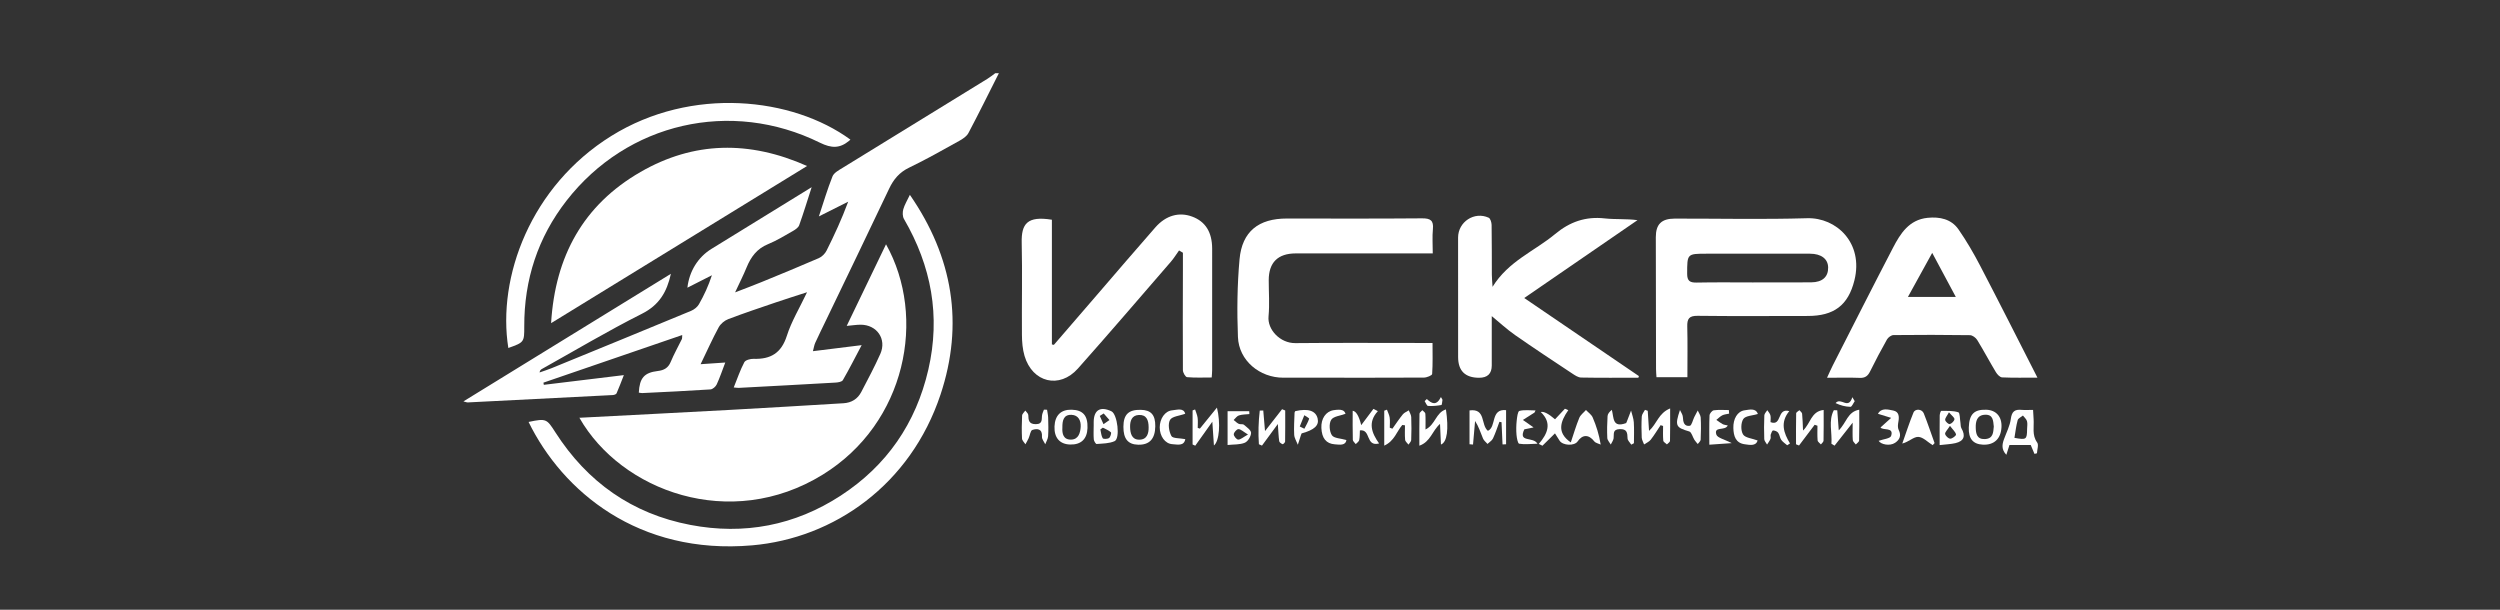 <svg width="205" height="50" viewBox="0 0 205 50" fill="none" xmlns="http://www.w3.org/2000/svg">
<rect x="0" y="0" width="205" height="50" fill="#333333" stroke="none"/>
<g id="&#208;&#160;&#208;&#181;&#209;&#129;&#209;&#131;&#209;&#128;&#209;&#129; 2">
<g id="&#208;&#161;&#208;&#187;&#208;&#190;&#208;&#185; 2">
<g id="Group">
<path id="Vector" d="M81.909 6C81.082 7.639 80.27 9.287 79.411 10.91C79.267 11.183 78.94 11.396 78.652 11.555C77.295 12.307 75.943 13.076 74.546 13.748C73.746 14.133 73.271 14.705 72.904 15.482C71.187 19.112 69.433 22.725 67.693 26.345C67.41 26.933 67.12 27.519 66.849 28.113C66.767 28.292 66.74 28.497 66.66 28.797C68.006 28.63 69.226 28.48 70.656 28.302C70.104 29.346 69.634 30.274 69.114 31.172C69.034 31.311 68.722 31.36 68.512 31.372C65.87 31.525 63.227 31.665 60.583 31.805C60.489 31.811 60.393 31.791 60.166 31.772C60.461 31.044 60.694 30.345 61.034 29.703C61.13 29.521 61.54 29.416 61.8 29.424C63.197 29.471 64.074 28.947 64.523 27.531C64.897 26.357 65.558 25.271 66.178 23.963C65.21 24.278 64.413 24.526 63.622 24.795C62.314 25.241 61.001 25.679 59.711 26.171C59.406 26.287 59.087 26.556 58.932 26.84C58.428 27.767 57.996 28.734 57.45 29.864C58.215 29.812 58.816 29.771 59.472 29.727C59.229 30.363 59.031 30.958 58.769 31.525C58.685 31.706 58.441 31.92 58.259 31.932C56.396 32.055 54.531 32.141 52.665 32.232C52.571 32.236 52.475 32.208 52.382 32.195C52.445 30.996 52.823 30.555 53.94 30.422C54.439 30.363 54.788 30.178 54.995 29.683C55.265 29.037 55.61 28.423 55.919 27.794C55.938 27.755 55.927 27.702 55.943 27.472C52.104 28.789 48.333 30.083 44.562 31.377C44.572 31.436 44.583 31.497 44.592 31.556C46.739 31.295 48.886 31.035 51.156 30.759C50.94 31.307 50.765 31.787 50.558 32.253C50.525 32.331 50.364 32.387 50.259 32.394C46.285 32.602 42.311 32.801 38.337 33C38.293 33.003 38.247 32.979 38 32.915C43.731 29.39 49.34 25.94 55.014 22.451C54.683 23.951 54.053 25.016 52.637 25.729C49.845 27.134 47.154 28.739 44.422 30.264C44.341 30.31 44.274 30.378 44.243 30.542C44.571 30.426 44.905 30.324 45.226 30.193C49.042 28.632 52.857 27.069 56.666 25.491C56.917 25.387 57.181 25.179 57.313 24.949C57.73 24.219 58.085 23.455 58.377 22.57C57.709 22.91 57.041 23.248 56.367 23.591C56.52 22.243 57.231 21.094 58.333 20.413C61.032 18.75 63.733 17.088 66.556 15.35C66.192 16.477 65.888 17.48 65.535 18.464C65.466 18.657 65.23 18.821 65.033 18.933C64.359 19.317 63.693 19.73 62.976 20.021C62.067 20.393 61.573 21.071 61.221 21.929C60.968 22.55 60.661 23.149 60.278 23.975C61.132 23.644 61.793 23.398 62.445 23.13C64.016 22.485 65.588 21.844 67.144 21.166C67.402 21.055 67.654 20.799 67.781 20.545C68.42 19.271 69.018 17.977 69.551 16.539C68.783 16.925 68.016 17.31 67.147 17.746C67.53 16.593 67.848 15.509 68.265 14.463C68.381 14.173 68.77 13.962 69.072 13.777C73.034 11.333 77.003 8.902 80.968 6.463C81.193 6.325 81.4 6.155 81.614 6C81.711 6 81.808 6 81.905 6L81.909 6Z" fill="white"/>
<path id="Vector_2" d="M47.509 34.257C51.658 34.04 55.728 33.837 59.797 33.614C62.922 33.444 66.044 33.252 69.167 33.066C69.823 33.027 70.328 32.715 70.629 32.134C71.165 31.104 71.716 30.078 72.187 29.018C72.725 27.805 71.905 26.625 70.57 26.626C70.239 26.626 69.907 26.681 69.43 26.723C70.529 24.441 71.583 22.256 72.654 20.032C75.998 26.005 74.318 34.69 67.467 38.918C59.877 43.603 50.926 40.255 47.51 34.257H47.509Z" fill="white"/>
<path id="Vector_3" d="M45.19 26.498C45.522 21.01 47.834 16.805 52.522 14.102C56.891 11.585 61.441 11.505 66.18 13.612C59.152 17.927 52.244 22.167 45.191 26.498H45.19Z" fill="white"/>
<path id="Vector_4" d="M138.366 30.931H135.831C135.818 30.686 135.795 30.476 135.795 30.264C135.787 26.658 135.78 23.053 135.777 19.447C135.777 18.385 136.241 17.927 137.331 17.925C140.95 17.921 144.572 18.002 148.187 17.894C150.573 17.824 152.825 19.912 152.063 22.985C151.551 25.049 150.371 25.909 148.238 25.909C145.226 25.909 142.214 25.935 139.204 25.897C138.495 25.888 138.34 26.148 138.356 26.779C138.39 28.132 138.367 29.484 138.367 30.932L138.366 30.931ZM143.787 23.16V23.156C145.367 23.156 146.945 23.167 148.524 23.152C149.442 23.144 149.925 22.697 149.908 21.926C149.894 21.231 149.343 20.804 148.411 20.803C145.593 20.797 142.775 20.801 139.958 20.803C138.329 20.804 138.352 20.807 138.347 22.447C138.346 23.037 138.568 23.181 139.124 23.171C140.678 23.138 142.233 23.16 143.788 23.16H143.787Z" fill="white"/>
<path id="Vector_5" d="M117.489 20.778C115.932 20.778 114.477 20.778 113.022 20.778C110.762 20.778 108.502 20.773 106.242 20.78C104.781 20.785 104.039 21.527 104.036 22.967C104.035 23.96 104.114 24.959 104.02 25.943C103.915 27.023 104.967 28.148 106.217 28.136C109.668 28.101 113.12 28.124 116.57 28.124C116.834 28.124 117.099 28.124 117.467 28.124C117.467 29.001 117.495 29.838 117.436 30.668C117.428 30.785 116.998 30.961 116.762 30.962C113.651 30.98 110.54 30.971 107.429 30.969C106.699 30.969 105.97 30.969 105.241 30.971C103.291 30.977 101.586 29.565 101.511 27.635C101.427 25.513 101.452 23.371 101.643 21.258C101.851 18.972 103.215 17.916 105.523 17.919C109.217 17.922 112.912 17.936 116.605 17.904C117.301 17.898 117.568 18.079 117.498 18.793C117.437 19.414 117.486 20.046 117.486 20.777L117.489 20.778Z" fill="white"/>
<path id="Vector_6" d="M86.255 18.018V28.244C86.309 28.256 86.363 28.267 86.417 28.279C87.608 26.898 88.8 25.517 89.991 24.137C91.574 22.303 93.145 20.459 94.745 18.639C95.611 17.655 96.691 17.366 97.754 17.76C98.841 18.161 99.395 19.03 99.397 20.397C99.404 23.715 99.397 27.032 99.396 30.349C99.396 30.516 99.377 30.683 99.361 30.954C98.678 30.954 98.005 30.986 97.34 30.927C97.205 30.915 96.999 30.557 96.998 30.356C96.98 27.573 96.993 24.789 96.999 22.006C96.999 21.579 96.999 21.152 96.999 20.725C96.894 20.663 96.788 20.599 96.682 20.537C96.461 20.846 96.261 21.174 96.014 21.46C93.48 24.387 90.961 27.328 88.389 30.221C86.883 31.915 84.659 31.373 84.012 29.185C83.85 28.637 83.803 28.04 83.799 27.465C83.778 24.948 83.838 22.429 83.78 19.911C83.743 18.357 84.224 17.687 86.254 18.018H86.255Z" fill="white"/>
<path id="Vector_7" d="M167.068 30.966C166.048 30.966 165.109 30.989 164.173 30.946C163.993 30.938 163.773 30.701 163.661 30.515C163.137 29.643 162.661 28.744 162.13 27.877C162.015 27.69 161.74 27.487 161.536 27.484C159.447 27.453 157.356 27.453 155.267 27.476C155.083 27.479 154.831 27.665 154.734 27.834C154.245 28.698 153.783 29.576 153.343 30.465C153.158 30.838 152.93 31.003 152.499 30.985C151.652 30.951 150.802 30.976 149.816 30.976C150.003 30.574 150.139 30.256 150.296 29.948C151.933 26.735 153.56 23.516 155.225 20.318C155.836 19.144 156.548 18.016 158.06 17.862C159.05 17.761 160 17.955 160.593 18.806C161.254 19.756 161.84 20.766 162.375 21.793C163.94 24.795 165.463 27.818 167.069 30.965L167.068 30.966ZM158.441 20.735C157.736 22.014 157.117 23.137 156.45 24.348H160.376C159.715 23.114 159.127 22.018 158.441 20.735Z" fill="white"/>
<path id="Vector_8" d="M122.324 25.92C122.324 27.135 122.326 28.553 122.324 29.972C122.323 30.645 121.974 30.98 121.276 30.977C120.139 30.971 119.568 30.407 119.566 29.284C119.563 26.017 119.562 22.749 119.563 19.483C119.563 18.192 120.893 17.314 122.071 17.852C122.216 17.919 122.309 18.243 122.312 18.449C122.335 19.804 122.324 21.16 122.331 22.515C122.331 22.791 122.362 23.066 122.389 23.52C123.699 21.402 125.844 20.586 127.515 19.195C128.718 18.193 130.016 17.733 131.586 17.909C132.448 18.006 133.33 17.927 134.274 18.053C131.227 20.148 128.18 22.243 124.987 24.437C128.187 26.615 131.289 28.727 134.39 30.839C134.375 30.884 134.36 30.93 134.347 30.974C132.782 30.974 131.218 30.988 129.654 30.959C129.413 30.955 129.155 30.783 128.938 30.639C127.364 29.595 125.784 28.556 124.237 27.476C123.549 26.995 122.93 26.418 122.326 25.923L122.324 25.92Z" fill="white"/>
<path id="Vector_9" d="M43.343 34.6C44.797 34.293 44.833 34.346 45.544 35.456C48.158 39.529 51.828 42.128 56.606 43.042C61.017 43.888 65.18 43.088 68.936 40.643C72.711 38.186 75.108 34.71 76.124 30.308C77.136 25.917 76.374 21.824 74.126 17.958C74.003 17.746 74.002 17.405 74.07 17.159C74.172 16.793 74.383 16.457 74.61 15.977C78.154 21.102 79.043 26.583 77.122 32.358C74.661 39.753 68.389 44.135 61.678 44.718C52.353 45.529 46.128 40.292 43.343 34.6Z" fill="white"/>
<path id="Vector_10" d="M69.735 11.447C69.7 11.481 69.666 11.515 69.628 11.546C68.868 12.173 68.192 12.173 67.237 11.703C59.937 8.1 51.438 10.052 46.456 16.453C44.106 19.472 42.974 22.943 42.989 26.774C42.994 28.058 42.977 28.074 41.683 28.535C40.761 22.748 43.5 15.269 50.135 11.144C56.715 7.053 64.989 7.98 69.735 11.449V11.447Z" fill="white"/>
<path id="Vector_11" d="M127.509 35.535C127.126 35.912 126.804 36.23 126.48 36.55C126.38 36.5 126.28 36.45 126.181 36.4C126.923 35.545 127.272 34.675 126.343 33.787C126.584 33.719 126.974 33.918 127.513 34.382C127.782 34.095 128.053 33.804 128.324 33.515L128.601 33.633C127.94 34.58 127.643 35.481 128.806 36.277C129.044 35.569 129.237 34.905 129.499 34.27C129.601 34.02 129.862 33.834 130.049 33.62C130.238 33.823 130.5 33.995 130.602 34.235C130.894 34.914 131.12 35.621 131.257 36.455C131.077 36.369 130.838 36.33 130.729 36.19C130.283 35.617 129.77 35.607 129.363 36.198C129.096 36.585 128.149 36.544 127.884 36.133C127.76 35.941 127.64 35.747 127.509 35.538V35.535Z" fill="white"/>
<path id="Vector_12" d="M123.208 36.446C123.181 35.838 123.153 35.231 123.126 34.623C123.068 34.611 123.011 34.6 122.953 34.588C122.782 35.044 122.633 35.51 122.427 35.947C122.341 36.129 122.13 36.252 121.975 36.403C121.85 36.256 121.677 36.129 121.608 35.96C121.407 35.472 121.249 34.967 120.957 34.52C120.9 35.163 120.845 35.809 120.788 36.453C120.692 36.444 120.597 36.437 120.501 36.428V33.654C121.859 33.474 121.407 34.839 122.007 35.328C122.725 35.015 122.204 33.504 123.499 33.631V36.43C123.402 36.434 123.304 36.439 123.207 36.443L123.208 36.446Z" fill="white"/>
<path id="Vector_13" d="M166.712 33.613C166.731 33.934 166.739 34.145 166.755 34.356C166.805 35.003 166.604 35.67 167.049 36.287C167.187 36.478 167.044 36.87 167.03 37.169C166.963 37.185 166.894 37.203 166.827 37.219C166.732 36.994 166.638 36.769 166.52 36.49H164.776C164.694 36.748 164.622 36.972 164.52 37.294C164.11 36.862 164.169 36.455 164.323 36.027C164.524 35.469 164.813 34.922 164.888 34.348C164.966 33.75 165.204 33.555 165.765 33.608C166.051 33.635 166.341 33.612 166.713 33.612L166.712 33.613ZM165.184 35.904C166.166 36.081 166.21 36.048 166.222 35.181C166.225 34.964 166.271 34.735 166.214 34.536C166.166 34.365 165.997 34.227 165.881 34.074C165.731 34.199 165.492 34.299 165.449 34.453C165.321 34.91 165.271 35.39 165.184 35.904Z" fill="white"/>
<path id="Vector_14" d="M135.221 35.331C135.874 34.749 135.985 33.886 136.952 33.49C136.952 34.501 136.96 35.331 136.94 36.159C136.937 36.255 136.774 36.345 136.685 36.439C136.581 36.337 136.397 36.242 136.388 36.132C136.352 35.733 136.373 35.331 136.373 34.929C136.306 34.908 136.238 34.886 136.169 34.864C135.901 35.266 135.651 35.682 135.355 36.062C135.224 36.229 134.997 36.319 134.814 36.445C134.748 36.259 134.632 36.074 134.622 35.886C134.597 35.309 134.591 34.728 134.625 34.152C134.636 33.966 134.796 33.788 134.888 33.606C134.964 33.633 135.039 33.659 135.115 33.686C135.146 34.179 135.178 34.672 135.221 35.333V35.331Z" fill="white"/>
<path id="Vector_15" d="M116.89 35.218C117.703 34.831 117.736 33.829 118.567 33.572C118.804 35.199 118.669 36.255 118.158 36.453C118.134 35.921 118.112 35.412 118.082 34.758C117.428 35.342 117.308 36.224 116.387 36.547C116.387 35.591 116.379 34.756 116.398 33.922C116.4 33.825 116.55 33.732 116.632 33.636C116.719 33.73 116.872 33.819 116.879 33.919C116.907 34.319 116.891 34.723 116.891 35.218H116.89Z" fill="white"/>
<path id="Vector_16" d="M114.986 34.849C114.526 35.386 114.337 36.17 113.508 36.542V33.676C113.582 33.648 113.656 33.621 113.73 33.593C113.807 33.81 113.922 34.021 113.953 34.245C113.992 34.517 113.962 34.799 113.962 35.075C114.034 35.1 114.107 35.126 114.178 35.152C114.46 34.758 114.727 34.353 115.032 33.977C115.151 33.831 115.356 33.756 115.52 33.648C115.591 33.831 115.713 34.013 115.721 34.199C115.746 34.826 115.743 35.455 115.719 36.082C115.713 36.21 115.573 36.334 115.496 36.459C115.4 36.329 115.234 36.205 115.221 36.066C115.183 35.673 115.207 35.273 115.207 34.875C115.133 34.866 115.06 34.857 114.986 34.849Z" fill="white"/>
<path id="Vector_17" d="M150.177 36.385C150.248 35.469 149.914 34.506 150.375 33.635C150.468 33.639 150.562 33.643 150.656 33.645C150.693 34.147 150.731 34.646 150.778 35.288C151.404 34.68 151.492 33.761 152.459 33.596C152.459 34.495 152.47 35.312 152.447 36.127C152.444 36.236 152.271 36.341 152.177 36.447C152.091 36.329 151.94 36.217 151.93 36.093C151.898 35.689 151.918 35.279 151.918 34.658C151.346 35.385 150.89 35.964 150.433 36.544C150.347 36.492 150.262 36.438 150.175 36.385H150.177Z" fill="white"/>
<path id="Vector_18" d="M148.802 34.83C148.374 35.397 147.948 35.965 147.52 36.532C147.438 36.499 147.356 36.465 147.274 36.431C147.274 35.585 147.265 34.738 147.286 33.892C147.288 33.805 147.458 33.72 147.551 33.635C147.628 33.732 147.762 33.822 147.773 33.926C147.817 34.343 147.823 34.765 147.848 35.305C148.474 34.718 148.502 33.733 149.54 33.616C149.54 34.512 149.548 35.325 149.53 36.138C149.528 36.241 149.389 36.342 149.314 36.443C149.22 36.334 149.055 36.231 149.045 36.115C149.011 35.716 149.031 35.312 149.031 34.91C148.954 34.883 148.877 34.858 148.801 34.831L148.802 34.83Z" fill="white"/>
<path id="Vector_19" d="M161.441 35.057C161.477 33.97 161.868 33.57 162.867 33.598C163.683 33.623 164.166 34.169 164.122 35.023C164.075 35.98 163.518 36.505 162.599 36.462C161.783 36.424 161.41 35.971 161.441 35.056V35.057ZM163.491 34.979C163.44 34.516 163.449 33.989 162.79 34.008C162.104 34.028 161.996 34.557 162.011 35.086C162.025 35.547 162.099 36.034 162.76 36.004C163.449 35.973 163.445 35.459 163.491 34.979Z" fill="white"/>
<path id="Vector_20" d="M99.41 34.582C98.863 35.349 98.437 35.949 98.011 36.547C97.938 36.515 97.865 36.482 97.792 36.449V33.656C97.861 33.629 97.928 33.602 97.997 33.575C98.07 33.804 98.174 34.028 98.205 34.262C98.241 34.533 98.213 34.812 98.213 35.087C98.272 35.107 98.33 35.127 98.39 35.147C98.828 34.607 99.265 34.068 99.789 33.423C100.103 34.684 99.988 36.178 99.542 36.529C99.5 35.904 99.461 35.336 99.411 34.582H99.41Z" fill="white"/>
<path id="Vector_21" d="M158.476 36.504C158.082 36.26 157.695 35.837 157.293 35.825C156.915 35.813 156.523 36.235 155.987 36.371C156.288 35.523 156.562 34.664 156.904 33.833C157.046 33.487 157.604 33.531 157.75 33.896C158.07 34.699 158.342 35.521 158.635 36.334L158.477 36.504H158.476Z" fill="white"/>
<path id="Vector_22" d="M87.874 33.596C88.808 33.621 89.208 34.082 89.174 35.1C89.144 36.003 88.644 36.477 87.748 36.451C86.893 36.426 86.433 35.892 86.469 34.968C86.506 34.056 87.001 33.573 87.874 33.596ZM87.115 35.058C87.082 35.558 87.192 36.067 87.837 36.048C88.444 36.031 88.588 35.479 88.617 34.991C88.645 34.497 88.432 34.037 87.864 34.016C87.203 33.992 87.109 34.497 87.115 35.058Z" fill="white"/>
<path id="Vector_23" d="M89.683 34.956C89.683 34.836 89.683 34.716 89.683 34.596C89.693 33.614 90.231 33.294 91.139 33.727C91.629 33.962 91.874 35.964 91.394 36.176C90.954 36.372 90.42 36.368 89.924 36.407C89.854 36.412 89.705 36.172 89.692 36.036C89.659 35.679 89.681 35.317 89.681 34.956H89.683ZM90.431 35.069C90.365 35.118 90.299 35.166 90.231 35.213C90.287 35.458 90.299 35.729 90.422 35.935C90.468 36.013 90.813 36.007 90.94 35.919C91.054 35.84 91.151 35.502 91.095 35.449C90.914 35.279 90.659 35.189 90.433 35.069H90.431ZM90.503 33.903C90.396 33.971 90.288 34.04 90.182 34.107C90.283 34.332 90.385 34.557 90.486 34.782C90.65 34.67 90.813 34.559 90.976 34.445C90.818 34.265 90.66 34.083 90.503 33.903Z" fill="white"/>
<path id="Vector_24" d="M94.733 34.959C94.719 35.993 94.253 36.492 93.322 36.466C92.492 36.443 92.116 35.983 92.12 34.995C92.124 33.99 92.536 33.587 93.539 33.606C94.39 33.621 94.745 34.024 94.733 34.96V34.959ZM94.188 35.056C94.188 34.436 94.007 33.996 93.38 34.028C92.799 34.058 92.658 34.52 92.668 35.011C92.677 35.515 92.793 36.05 93.408 36.054C94.063 36.059 94.193 35.534 94.188 35.056Z" fill="white"/>
<path id="Vector_25" d="M104.784 34.767C104.262 35.477 103.872 36.008 103.482 36.539C103.397 36.502 103.314 36.465 103.229 36.428C103.165 35.504 103.194 34.584 103.3 33.668C103.396 33.665 103.492 33.663 103.588 33.66C103.629 34.158 103.673 34.656 103.731 35.348C104.27 34.657 104.699 34.106 105.129 33.555C105.216 33.59 105.302 33.625 105.388 33.66C105.388 34.51 105.394 35.361 105.379 36.211C105.378 36.289 105.206 36.442 105.173 36.427C105.062 36.377 104.911 36.279 104.896 36.18C104.839 35.79 104.827 35.392 104.783 34.767H104.784Z" fill="white"/>
<path id="Vector_26" d="M159.051 36.5C159.051 35.604 159.046 34.836 159.056 34.07C159.059 33.938 159.137 33.693 159.179 33.693C159.651 33.695 160.146 33.667 160.583 33.807C160.722 33.852 160.705 34.377 160.759 34.681C160.784 34.825 160.765 34.994 160.834 35.112C161.2 35.749 161.051 36.172 160.345 36.337C159.974 36.423 159.585 36.435 159.05 36.498L159.051 36.5ZM159.898 34.921C159.685 35.255 159.476 35.441 159.501 35.584C159.53 35.743 159.773 35.972 159.922 35.972C160.09 35.972 160.408 35.725 160.393 35.63C160.361 35.43 160.152 35.259 159.898 34.92V34.921ZM159.814 33.81C159.657 34.108 159.487 34.285 159.505 34.439C159.522 34.574 159.787 34.803 159.88 34.776C160.042 34.73 160.254 34.524 160.264 34.374C160.273 34.237 160.044 34.082 159.814 33.81Z" fill="white"/>
<path id="Vector_27" d="M100.662 33.719H102.438C102.441 33.798 102.445 33.876 102.448 33.954C102.162 33.986 101.863 33.978 101.595 34.063C101.426 34.115 101.302 34.307 101.159 34.438C101.297 34.547 101.422 34.681 101.578 34.755C101.703 34.815 101.905 34.75 101.998 34.83C102.232 35.026 102.592 35.275 102.588 35.499C102.582 35.781 102.328 36.198 102.074 36.304C101.673 36.474 101.184 36.434 100.662 36.49V33.721V33.719ZM102.334 35.63C101.94 35.392 101.747 35.191 101.552 35.188C101.416 35.186 101.173 35.457 101.169 35.611C101.165 35.763 101.401 36.047 101.533 36.048C101.731 36.048 101.932 35.855 102.336 35.63H102.334Z" fill="white"/>
<path id="Vector_28" d="M85.859 33.598C85.89 33.815 85.942 34.031 85.949 34.248C85.963 34.755 85.98 35.266 85.945 35.771C85.93 35.995 85.793 36.21 85.71 36.43C85.615 36.224 85.428 36.012 85.442 35.813C85.483 35.157 85.066 35.119 84.653 35.255C84.494 35.308 84.455 35.704 84.348 35.937C84.271 36.107 84.173 36.266 84.085 36.43C83.987 36.274 83.812 36.121 83.805 35.961C83.775 35.333 83.781 34.703 83.812 34.075C83.819 33.935 83.984 33.803 84.076 33.667C84.161 33.788 84.316 33.908 84.32 34.032C84.332 34.456 84.363 34.784 84.935 34.781C85.538 34.778 85.392 34.355 85.453 34.024C85.48 33.876 85.55 33.736 85.601 33.593C85.688 33.594 85.772 33.596 85.859 33.597V33.598Z" fill="white"/>
<path id="Vector_29" d="M133.345 34.692C133.369 34.638 133.39 34.595 133.407 34.552C133.521 34.257 133.634 33.962 133.747 33.667C133.825 33.986 133.951 34.303 133.972 34.625C134.009 35.196 133.983 35.771 133.983 36.343C133.91 36.383 133.839 36.422 133.766 36.461C133.658 36.291 133.465 36.124 133.46 35.95C133.445 35.493 133.425 35.161 132.806 35.188C132.203 35.213 132.363 35.605 132.316 35.941C132.29 36.118 132.165 36.281 132.084 36.451C131.984 36.275 131.809 36.102 131.799 35.92C131.77 35.321 131.782 34.716 131.82 34.117C131.83 33.936 131.977 33.764 132.172 33.606C132.343 34.269 132.207 35.109 133.345 34.692Z" fill="white"/>
<path id="Vector_30" d="M146.724 33.709C145.962 34.627 146.256 35.499 146.779 36.362L146.551 36.512C146.387 36.368 146.188 36.246 146.066 36.073C145.944 35.9 145.932 35.652 145.808 35.483C145.727 35.372 145.535 35.299 145.391 35.297C145.328 35.297 145.239 35.505 145.201 35.631C145.169 35.742 145.224 35.883 145.181 35.986C145.112 36.152 144.996 36.299 144.899 36.454C144.819 36.306 144.675 36.16 144.669 36.009C144.645 35.36 144.647 34.708 144.675 34.059C144.682 33.913 144.833 33.775 144.918 33.633C145.007 33.772 145.135 33.901 145.173 34.053C145.217 34.231 145.183 34.428 145.183 34.616C146.151 34.983 145.678 33.419 146.721 33.711L146.724 33.709Z" fill="white"/>
<path id="Vector_31" d="M112.984 33.714C112.144 34.63 112.471 35.503 113.087 36.364C111.952 36.652 112.442 35.174 111.511 35.291C111.496 35.545 111.51 35.825 111.454 36.09C111.429 36.213 111.271 36.308 111.172 36.416C111.089 36.299 110.934 36.184 110.931 36.066C110.909 35.275 110.92 34.483 110.92 33.683C111.201 33.717 111.434 34.11 111.62 34.862C111.995 34.362 112.31 33.946 112.622 33.528C112.744 33.59 112.864 33.652 112.985 33.714H112.984Z" fill="white"/>
<path id="Vector_32" d="M106.214 33.713C107.268 33.474 107.891 33.678 108.045 34.312C108.182 34.88 107.783 35.253 106.734 35.538C106.715 35.581 106.695 35.624 106.68 35.67C106.593 35.937 106.51 36.204 106.423 36.47C106.318 36.198 106.14 35.93 106.124 35.653C106.089 35.05 106.136 34.444 106.154 33.84C106.154 33.796 106.191 33.755 106.213 33.713H106.214ZM106.58 34.972C106.707 35.034 106.832 35.095 106.959 35.157C107.097 34.886 107.257 34.622 107.35 34.337C107.366 34.288 107.094 34.147 106.954 34.048C106.829 34.357 106.704 34.665 106.58 34.974V34.972Z" fill="white"/>
<path id="Vector_33" d="M141.786 33.919C141.599 33.962 141.397 33.973 141.231 34.055C141.049 34.146 140.901 34.304 140.739 34.432C140.911 34.549 141.075 34.681 141.258 34.779C141.37 34.839 141.51 34.847 141.676 34.886C141.458 35.363 140.515 34.922 140.741 35.636C140.829 35.911 141.417 36.029 142.001 36.337C141.288 36.386 140.771 36.423 140.165 36.465C140.165 35.594 140.147 34.825 140.182 34.06C140.188 33.911 140.392 33.664 140.53 33.645C140.936 33.589 141.354 33.625 141.767 33.625C141.773 33.722 141.78 33.82 141.787 33.917L141.786 33.919Z" fill="white"/>
<path id="Vector_34" d="M154.048 36.148C154.426 36.011 154.999 35.962 155.071 35.747C155.322 34.994 154.4 35.322 154.202 35.052C154.519 34.765 154.797 34.516 155.074 34.265C154.746 34.164 154.417 34.062 153.992 33.931C154.274 33.416 154.815 33.579 155.243 33.663C155.724 33.756 155.745 34.163 155.667 34.588C155.627 34.804 155.598 35.071 155.69 35.251C155.929 35.72 155.771 36.061 155.397 36.31C154.959 36.603 154.23 36.446 154.048 36.147V36.148Z" fill="white"/>
<path id="Vector_35" d="M125.834 33.826C125.516 34.029 125.196 34.233 124.878 34.436C125.142 34.622 125.407 34.807 125.752 35.049C125.502 35.1 125.253 35.153 124.993 35.207C124.462 36.33 125.717 35.77 126.074 36.385C125.488 36.399 125.018 36.462 124.573 36.385C124.457 36.365 124.376 35.913 124.353 35.653C124.321 35.27 124.329 34.878 124.369 34.497C124.399 34.213 124.454 33.73 124.591 33.695C125.007 33.589 125.47 33.656 125.914 33.656C125.887 33.713 125.86 33.769 125.833 33.826H125.834Z" fill="white"/>
<path id="Vector_36" d="M137.758 33.62C137.841 33.811 137.985 34 137.995 34.195C138.014 34.6 138.089 34.983 138.564 34.916C138.717 34.894 138.807 34.451 138.93 34.203C139.02 34.02 139.119 33.841 139.214 33.66C139.299 33.854 139.448 34.044 139.458 34.242C139.49 34.844 139.481 35.45 139.454 36.053C139.449 36.175 139.299 36.291 139.217 36.41C139.124 36.295 139.019 36.189 138.941 36.065C138.793 35.833 138.709 35.436 138.517 35.379C137.42 35.056 137.32 34.925 137.758 33.618V33.62Z" fill="white"/>
<path id="Vector_37" d="M97.194 36.01C97.09 36.602 96.542 36.447 96.13 36.422C95.53 36.384 95.097 35.758 95.099 35.044C95.099 34.339 95.522 33.702 96.116 33.647C96.516 33.61 97.059 33.418 97.188 33.928C96.721 34.099 96.109 34.14 95.943 34.432C95.755 34.762 95.854 35.382 96.055 35.754C96.167 35.961 96.74 35.921 97.196 36.01H97.194Z" fill="white"/>
<path id="Vector_38" d="M110.331 33.932C109.912 34.091 109.334 34.137 109.156 34.428C108.964 34.738 109.006 35.371 109.215 35.689C109.385 35.947 109.95 35.947 110.405 36.082C110.335 36.555 109.853 36.465 109.458 36.435C108.742 36.383 108.393 35.937 108.353 35.096C108.315 34.331 108.72 33.736 109.344 33.637C110.007 33.534 110.239 33.632 110.333 33.932H110.331Z" fill="white"/>
<path id="Vector_39" d="M144.142 33.947C143.705 34.082 143.129 34.09 142.951 34.359C142.746 34.671 142.734 35.305 142.93 35.623C143.104 35.906 143.673 35.949 144.122 36.117C143.993 36.6 143.473 36.484 143.071 36.43C142.32 36.33 142.154 35.754 142.135 35.099C142.112 34.349 142.47 33.726 143.054 33.645C143.465 33.589 143.973 33.444 144.144 33.946L144.142 33.947Z" fill="white"/>
<path id="Vector_40" d="M152.088 32.896C151.971 33.059 151.851 33.362 151.737 33.36C151.326 33.353 150.916 33.243 150.518 33.054C150.956 32.53 151.563 33.645 151.891 32.569C151.957 32.678 152.022 32.787 152.088 32.896Z" fill="white"/>
<path id="Vector_41" d="M117.001 32.72C117.395 33.094 117.785 33.306 118.157 32.557C118.199 32.632 118.242 32.708 118.284 32.783C118.255 32.932 118.246 33.201 118.193 33.211C117.832 33.274 117.46 33.312 117.097 33.286C116.997 33.279 116.914 33.029 116.822 32.891C116.881 32.834 116.941 32.776 117 32.72H117.001Z" fill="white"/>
</g>
</g>
</g>
</svg>
